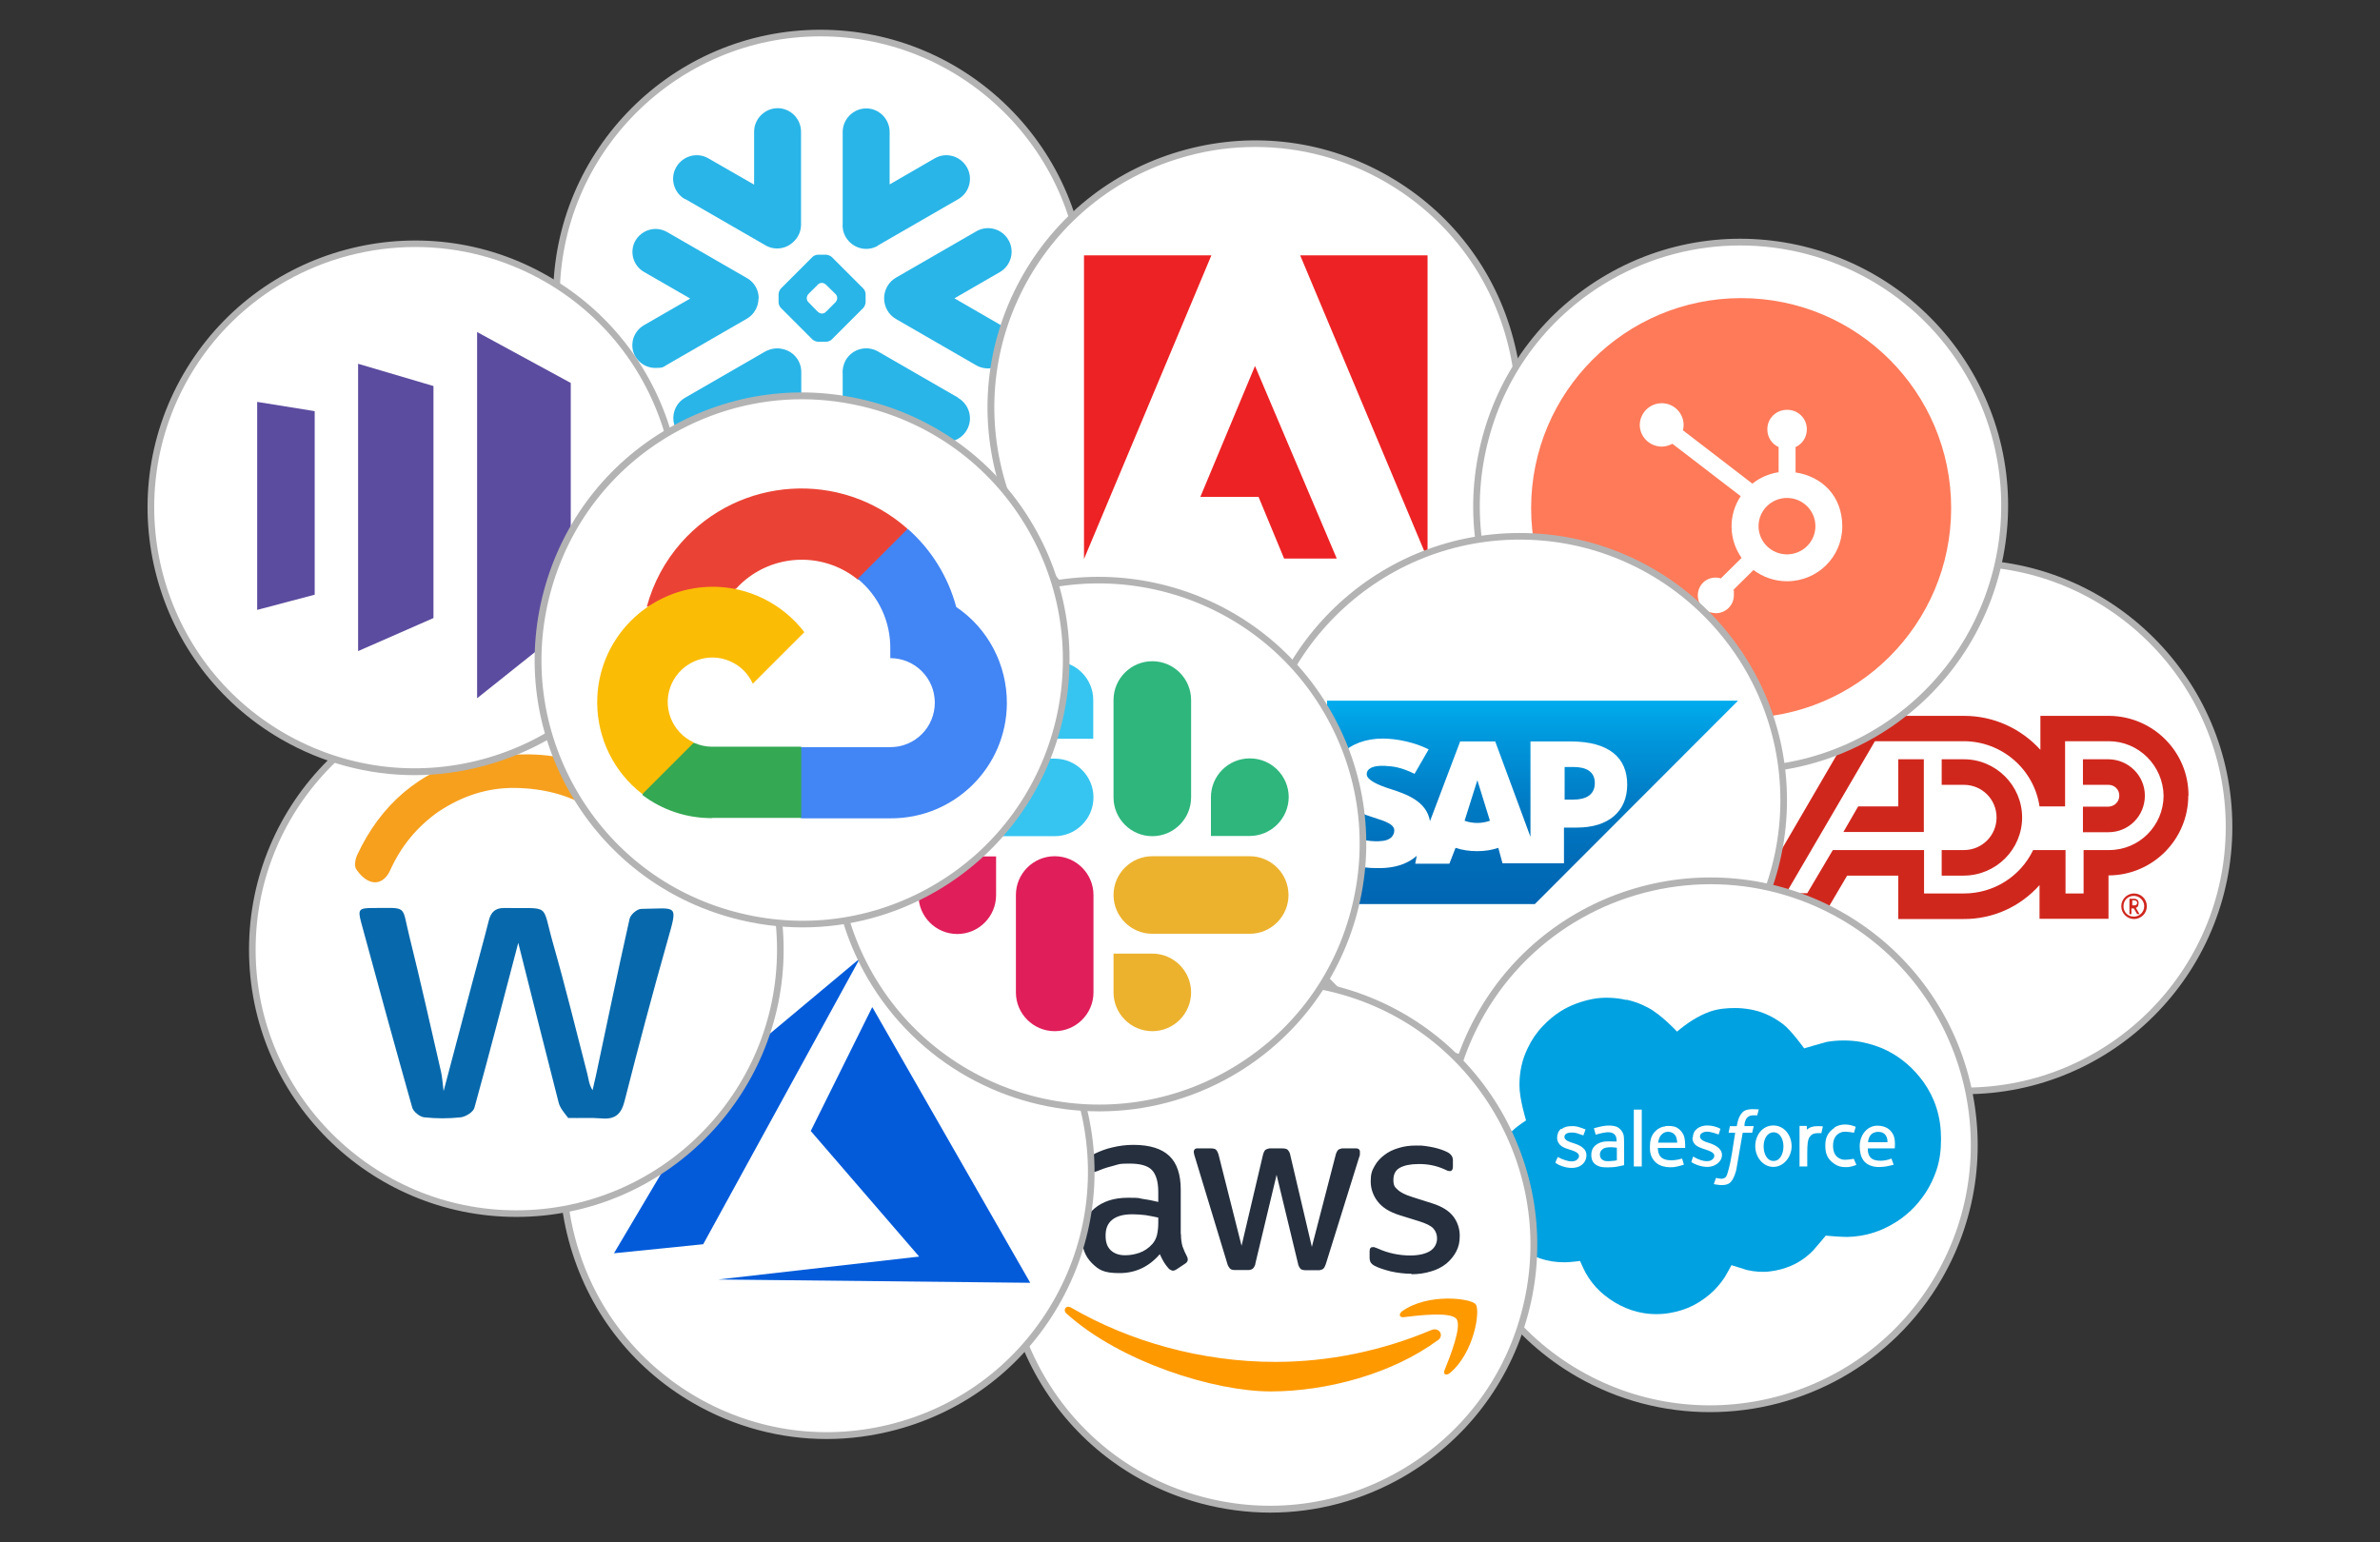 <?xml version="1.0" encoding="UTF-8"?>
<svg id="Layer_1" xmlns="http://www.w3.org/2000/svg" xmlns:xlink="http://www.w3.org/1999/xlink" version="1.1" viewBox="0 0 1080 700">
  <rect x="0" y="0" width="1080" height="700" fill="#333333" stroke="none"/>
  <!-- Generator: Adobe Illustrator 29.0.0, SVG Export Plug-In . SVG Version: 2.1.0 Build 186)  -->
  <defs>
    <style>
      .st0 {
        fill: none;
      }

      .st1 {
        fill: #4285f4;
      }

      .st2, .st3, .st4, .st5, .st6, .st7, .st8, .st9 {
        fill-rule: evenodd;
      }

      .st2, .st10 {
        fill: #fff;
      }

      .st11 {
        fill: #fbbc05;
      }

      .st3 {
        fill: #00a1e0;
      }

      .st12 {
        fill: #252f3e;
      }

      .st13 {
        fill: #ed2224;
      }

      .st4 {
        fill: #035bda;
      }

      .st5 {
        fill: #ecb22e;
      }

      .st14 {
        fill: #f90;
      }

      .st15 {
        fill: #ff7a59;
      }

      .st16 {
        fill: #34a853;
      }

      .st6 {
        fill: #e01e5a;
      }

      .st17 {
        fill: #ea4335;
      }

      .st18 {
        fill: #5c4c9f;
      }

      .st7 {
        fill: #36c5f0;
      }

      .st8 {
        fill: url(#linear-gradient);
      }

      .st19 {
        fill: #b3b3b3;
      }

      .st20 {
        fill: #0769ac;
      }

      .st21 {
        fill: #d0271d;
      }

      .st22 {
        fill: #f6a01e;
      }

      .st23 {
        fill: #29b5e8;
      }

      .st9 {
        fill: #2eb67d;
      }
    </style>
    <linearGradient id="linear-gradient" x1="424.9" y1="724.3" x2="424.9" y2="720.9" gradientTransform="translate(-10861.5 20017.5) scale(27.2 -27.2)" gradientUnits="userSpaceOnUse">
      <stop offset="0" stop-color="#00aeef"/>
      <stop offset=".2" stop-color="#0097dc"/>
      <stop offset=".5" stop-color="#007cc5"/>
      <stop offset=".8" stop-color="#006cb8"/>
      <stop offset="1" stop-color="#0066b3"/>
    </linearGradient>
  </defs>
  <g id="Layer_11" data-name="Layer_1">
    <g>
      <g>
        <circle class="st10" cx="891.7" cy="375.3" r="119.8"/>
        <path class="st19" d="M891.7,496.6c-66.9,0-121.3-54.4-121.3-121.3s54.4-121.3,121.3-121.3,121.3,54.4,121.3,121.3-54.4,121.3-121.3,121.3h0ZM891.7,257c-65.2,0-118.3,53.1-118.3,118.3s53.1,118.3,118.3,118.3,118.3-53.1,118.3-118.3-53.1-118.3-118.3-118.3Z"/>
      </g>
      <g>
        <path class="st21" d="M917.6,371c0,14.5-11.8,26.3-26.4,26.4h-10.1v-11.6h10.1c8.2,0,14.8-6.6,14.8-14.8s-6.6-14.8-14.8-14.8h-10.1v-11.6h10.1c14.5,0,26.4,11.9,26.4,26.4M861.4,344.6v21.4h-18.2l-6.7,11.6h36.5v-33h-11.6ZM993,361.1c0,20-16.3,36.2-36.2,36.2v19.7h-31.3v-15.3c-8.8,9.9-21.3,15.5-34.5,15.4h-29.6v-19.7h-23.2l-11.6,19.7h-36.5l53.7-92.2h47.6c13.1,0,25.6,5.6,34.5,15.4v-15.4h31.3c19.9.2,36,16.4,35.9,36.2M891.2,405.5c13.4,0,25.6-7.6,31.4-19.7h14.7v19.7h8.2v-19.7h11.6c13.6,0,24.6-11,24.7-24.6h0c-.2-13.7-11.3-24.8-24.9-24.8h-19.8v29.6h-11.6c-2.5-16.9-17.1-29.5-34.2-29.6h-40.5l-40.3,69h9.6l11.6-19.6h41.4v19.7h18.2-.1ZM956.8,344.6h-11.6v11.6h11.6c2.7,0,4.9,2.1,4.9,4.9h0c0,2.8-2.2,4.9-4.9,5h-11.6v11.6h11.6c9.2,0,16.5-7.4,16.5-16.6h0c0-9.1-7.4-16.4-16.5-16.5"/>
        <path class="st21" d="M973,411.3c0,2.5-2,4.7-4.7,4.7s-4.7-2-4.7-4.7,2-4.7,4.7-4.7h0c2.5,0,4.6,2,4.7,4.5v.2M974.2,411.3c0-3.2-2.6-5.8-5.8-5.8s-5.8,2.6-5.8,5.8,2.6,5.8,5.8,5.8,5.8-2.6,5.8-5.8"/>
        <path class="st21" d="M968.7,408.7c.7,0,1.1.5,1.1,1.1s-.5,1.1-1.1,1.1h-1.1v-2.3h1.1ZM970.1,408.5c-.4-.3-.9-.6-1.5-.6h-2.3v7h.9v-2.6h1.1l1.5,2.6h1.1l-1.7-2.9c.3,0,.6-.3.9-.6.2-.3.3-.7.3-1.1.2-.6,0-1.4-.4-1.8"/>
      </g>
    </g>
    <g>
      <g>
        <circle class="st10" cx="372.3" cy="134.9" r="119.8"/>
        <path class="st19" d="M372.3,256.2c-66.9,0-121.3-54.4-121.3-121.3S305.4,13.5,372.3,13.5s121.3,54.4,121.3,121.3-54.4,121.3-121.3,121.3h0ZM372.3,16.5c-65.2,0-118.3,53.1-118.3,118.3s53.1,118.3,118.3,118.3,118.3-53.1,118.3-118.3-53.1-118.3-118.3-118.3Z"/>
      </g>
      <g>
        <path id="Path" class="st23" d="M434.8,180.5l-36.4-21c-5.1-2.9-11.6-1.2-14.6,3.9-1.1,2-1.6,4.2-1.4,6.4v41.1c0,5.9,4.8,10.6,10.7,10.6s10.6-4.8,10.6-10.6v-23.6l20.4,11.8c5.1,3,11.7,1.2,14.6-3.9,3-5.1,1.2-11.6-3.9-14.6"/>
        <path id="Path2" class="st23" d="M344.3,135.5c0-3.8-1.9-7.3-5.2-9.2l-36.4-21c-1.6-.9-3.4-1.4-5.2-1.4-3.7,0-7.2,2-9.1,5.2-2.9,5-1.2,11.4,3.8,14.3l21,12.1-21,12.1c-2.4,1.4-4.1,3.6-4.9,6.3-.7,2.7-.4,5.5,1,7.9,1.9,3.2,5.3,5.2,9.1,5.2s3.6-.5,5.2-1.4l36.4-21c3.2-1.9,5.2-5.4,5.2-9.2"/>
        <path id="Path3" class="st23" d="M310.9,90.3l36.4,21c4.2,2.5,9.5,1.7,12.8-1.6,2.1-1.9,3.4-4.7,3.4-7.8v-42.1c0-5.9-4.8-10.7-10.6-10.7s-10.7,4.8-10.7,10.7v24l-20.7-11.9c-5.1-3-11.6-1.2-14.6,3.9s-1.2,11.6,3.9,14.6"/>
        <path id="Combined-Shape" class="st23" d="M392.8,137.2c0,.8-.5,1.9-1,2.5l-14.4,14.4c-.6.6-1.7,1-2.5,1h-3.7c-.8,0-1.9-.5-2.5-1l-14.4-14.4c-.6-.6-1-1.7-1-2.5v-3.7c0-.8.5-1.9,1-2.5l14.4-14.4c.6-.6,1.7-1,2.5-1h3.7c.8,0,1.9.5,2.5,1l14.4,14.4c.6.6,1,1.7,1,2.5v3.7ZM379.9,135.4v-.2c0-.6-.3-1.4-.8-1.8l-4.3-4.2c-.4-.4-1.2-.8-1.8-.8h-.1c-.6,0-1.4.3-1.8.8l-4.2,4.2c-.4.4-.8,1.2-.8,1.8v.2c0,.6.3,1.4.8,1.8l4.2,4.3c.4.4,1.3.8,1.8.8h.1c.6,0,1.4-.3,1.8-.8l4.3-4.3c.4-.4.8-1.2.8-1.8Z"/>
        <path id="Path4" class="st23" d="M398.4,111.4l36.4-21c5.1-2.9,6.9-9.5,3.9-14.6s-9.5-6.9-14.6-3.9l-20.4,11.8v-23.8c0-5.9-4.8-10.7-10.6-10.7s-10.7,4.8-10.7,10.7v41.3c-.2,2.1.2,4.4,1.4,6.4,3,5.1,9.5,6.9,14.6,3.9"/>
        <path id="Path5" class="st23" d="M354.6,158.3c-2.4-.5-5,0-7.3,1.2l-36.4,21c-5.1,2.9-6.9,9.5-3.9,14.6s9.5,6.9,14.6,3.9l20.7-11.9v23.8c0,5.9,4.8,10.6,10.7,10.6s10.6-4.8,10.6-10.6v-42.1c0-5.3-3.9-9.7-9-10.5"/>
        <path id="Path6" class="st23" d="M457.6,108.9c-2.9-5.1-9.5-6.9-14.6-3.9l-36.4,21c-3.5,2-5.4,5.7-5.4,9.4s1.9,7.4,5.4,9.4l36.4,21c5.1,2.9,11.6,1.2,14.6-3.9s1.2-11.6-3.9-14.6l-20.6-11.9,20.6-11.9c5.1-2.9,6.9-9.5,3.9-14.6"/>
      </g>
    </g>
    <g>
      <g>
        <circle class="st10" cx="569.5" cy="185.1" r="119.8"/>
        <path class="st19" d="M569.3,306.5c-21,0-41.8-5.5-60.5-16.3-28.1-16.2-48.1-42.4-56.5-73.7s-4.1-64,12.1-92.1,42.4-48.1,73.7-56.5,64-4.1,92.1,12.1h0c28.1,16.2,48.2,42.4,56.5,73.7,8.4,31.3,4.1,64-12.1,92.1s-42.4,48.1-73.7,56.5c-10.5,2.8-21.1,4.2-31.6,4.2h0ZM569.7,66.7c-10.3,0-20.6,1.3-30.8,4.1-30.5,8.2-56,27.8-71.8,55.1-15.8,27.4-20,59.3-11.8,89.8s27.8,56,55.1,71.8,59.2,20,89.8,11.8c30.5-8.2,56-27.8,71.8-55.1s20-59.3,11.8-89.8-27.8-56-55.1-71.8h0c-18.2-10.5-38.5-15.9-59-15.9h0Z"/>
      </g>
      <path class="st13" d="M590,115.9l57.8,137.8V115.9h-57.8ZM491.9,115.9v137.8l57.8-137.8s-57.8,0-57.8,0ZM544.7,225.5h26.4l11.6,28h23.9l-37.1-87.4-24.8,59.4h0Z"/>
    </g>
    <g>
      <g>
        <circle class="st10" cx="789.9" cy="229.7" r="119.8"/>
        <path class="st19" d="M790.1,351c-42,0-82.8-21.8-105.3-60.6-16.2-28.1-20.5-60.8-12.1-92.1s28.5-57.5,56.5-73.7c57.9-33.5,132.3-13.5,165.8,44.4,33.5,57.9,13.5,132.3-44.4,165.7-19.1,11-39.9,16.2-60.5,16.2h0ZM789.7,111.4c-20.1,0-40.4,5.1-59,15.8-27.4,15.8-47,41.3-55.1,71.8-8.2,30.5-4,62.4,11.8,89.8,32.6,56.5,105.1,75.9,161.6,43.3s75.9-105.1,43.3-161.6h0c-21.9-37.9-61.8-59.1-102.7-59.1h.1Z"/>
      </g>
      <g>
        <circle class="st15" cx="790.1" cy="230.6" r="95.3"/>
        <path class="st2" d="M810.9,251.6c-7.1,0-12.9-5.7-12.9-12.8s5.8-12.8,12.9-12.8,12.9,5.7,12.9,12.8-5.8,12.8-12.9,12.8M814.8,214.3v-11.4c3.1-1.4,5.1-4.5,5.1-7.9v-.3c0-4.8-4-8.7-8.8-8.7h-.3c-4.8,0-8.8,3.9-8.8,8.7v.3c0,3.4,2,6.5,5.1,7.9v11.4c-4.3.7-8.4,2.4-11.9,5.2l-31.5-24.2c.2-.8.3-1.6.3-2.4,0-5.4-4.4-9.9-9.9-9.9s-9.9,4.4-10,9.8c0,5.4,4.4,9.8,9.9,9.9,1.7,0,3.4-.5,4.9-1.3l31,23.8c-5.7,8.5-5.5,19.6.4,28l-9.4,9.3c-4.3-1.3-8.8,1-10.1,5.3s1,8.8,5.3,10.1c.8.2,1.7.4,2.5.4,4.5,0,8.2-3.6,8.2-8.1s0-1.6-.4-2.3l9.3-9.2c4.4,3.3,9.7,5.1,15.2,5.1,13.9,0,25.1-11.1,25.1-24.9s-9.2-22.7-21.3-24.5"/>
      </g>
    </g>
    <g>
      <g>
        <circle class="st10" cx="689.6" cy="363.2" r="119.8"/>
        <path class="st19" d="M689.6,484.5c-66.9,0-121.3-54.4-121.3-121.3s54.4-121.3,121.3-121.3,121.3,54.4,121.3,121.3-54.4,121.3-121.3,121.3ZM689.6,244.9c-65.2,0-118.3,53.1-118.3,118.3s53.1,118.3,118.3,118.3,118.3-53.1,118.3-118.3-53.1-118.3-118.3-118.3h0Z"/>
      </g>
      <g>
        <path class="st8" d="M602.2,410.3h94.3l92.2-92.3h-186.5v92.3"/>
        <path class="st2" d="M712.9,336.5h-18.4v43.3l-16-43.3h-15.9l-13.7,36.2c-1.5-9.2-11-12.4-18.5-14.8-5-1.6-10.2-3.9-10.2-6.5s2.8-4.1,8.3-3.8c3.7.2,7,.5,13.4,3.6l6.4-11.1c-5.9-3-14.1-4.9-20.8-4.9h0c-7.8,0-14.3,2.5-18.4,6.7-2.8,2.9-4.3,6.6-4.4,10.7,0,5.6,2,9.6,6.3,12.8,3.7,2.7,8.4,4.4,12.5,5.7,5.1,1.6,9.3,3,9.2,5.9,0,1.1-.5,2.1-1.2,2.9-1.3,1.3-3.2,1.8-5.9,1.9-5.2.1-9.1-.7-15.2-4.3l-5.7,11.3c6.1,3.5,12.7,5.2,20,5.2h1.7c6.4-.1,11.7-1.7,15.8-5,.2-.2.5-.4.7-.6l-.7,3.6h15.5l2.8-7.2c2.9,1,6.3,1.5,9.8,1.5s6.7-.5,9.6-1.5l1.9,7h27.9v-16.2h5.9c14.3,0,22.8-7.3,22.8-19.5s-8.2-19.6-25.8-19.6h.3ZM670.5,373.5c-2,0-4-.3-5.9-1l5.8-18.4h0l5.7,18.4c-1.7.6-3.7,1-5.8,1h.1ZM714,362.9h-4v-14.8h4c5.4,0,9.7,1.8,9.7,7.3s-4.3,7.5-9.7,7.5"/>
        <path class="st0" d="M602.2,318h188.6v92.3h-188.6v-92.3h0Z"/>
      </g>
    </g>
    <g>
      <g>
        <circle class="st10" cx="776.2" cy="519.6" r="119.8"/>
        <path class="st19" d="M775.9,640.9c-20.6,0-41.4-5.2-60.5-16.2-57.9-33.5-77.9-107.8-44.4-165.8s107.8-77.9,165.8-44.4c57.9,33.5,77.9,107.8,44.4,165.8h0c-22.5,38.9-63.3,60.6-105.3,60.6h0ZM776.3,401.3c-40.9,0-80.8,21.2-102.7,59.1-32.6,56.5-13.2,129,43.3,161.6s129,13.2,161.6-43.3,13.2-129-43.3-161.6c-18.6-10.7-38.9-15.8-59-15.8h0Z"/>
      </g>
      <g>
        <rect class="st10" x="704.2" y="502.3" width="157.1" height="36.8"/>
        <path class="st3" d="M738.1,453.7c3.4.8,6.1,1.7,9.7,3.6,6,3.1,13.2,10.9,13.2,10.9,4.5-3.8,9.4-7.1,15-9.1,3.8-1.3,7.5-1.6,11.4-1.6s9.2.7,13.6,2.6c2.9,1.2,5.6,2.8,8.1,4.7,3.8,2.9,9.6,11,9.6,11,0,0,9.2-2.7,10.1-2.9,5-.9,10.7-.9,15.7,0,4.1.8,8.3,2.1,12,4,3.2,1.6,6.1,3.6,8.8,5.9,2.8,2.4,5.3,5.2,7.5,8.2,2.5,3.5,4.6,7.6,5.9,11.7,1.5,4.7,2.1,9.2,2.1,14.2s-.5,9.5-2.1,14.3c-1.2,3.5-2.8,6.9-4.8,10-2,3-4.3,5.9-7,8.4-2.6,2.4-5.4,4.5-8.5,6.2-2.6,1.5-5.3,2.7-8.1,3.6-4,1.3-8,1.9-12.1,2-3.1,0-9.7-.6-9.7-.6,0,0-5.1,6.1-5.7,6.7-2.9,3-6.3,5.4-10.1,7-3,1.3-6.1,2.1-9.3,2.5-3.5.5-7.2.2-10.7-.6-.7-.2-7-2.2-7-2.2,0,0-2,3.8-3,5.4-1.9,2.9-4.1,5.5-6.8,7.8-2.4,2-5,3.8-7.8,5.2-3.2,1.6-6.8,2.7-10.3,3.3-4,.7-8.4.7-12.3,0-3.6-.6-7.1-1.8-10.4-3.5-3.3-1.7-6.3-3.8-9-6.3-2.6-2.4-4.8-5.3-6.5-8.3-1-1.8-2.6-5.5-2.6-5.5,0,0-4.5.6-6.9.6-4,0-7.6-.5-11.4-1.8-3.2-1.1-6.2-2.7-9-4.8s-5.2-4.5-7.3-7.3c-2.1-2.9-3.7-6.1-4.9-9.5-1.2-3.6-1.8-7.2-1.8-11s.5-7.2,1.5-10.6c1-3,2.3-5.9,4.1-8.6,1.7-2.6,3.7-5,6-7,1.6-1.4,5.2-3.8,5.2-3.8,0,0-3-9.6-3-15.9s1.2-11.7,3.8-17c1.7-3.6,4-7,6.8-9.9,2.4-2.6,5.2-4.9,8.2-6.8,4.3-2.7,9.4-4.5,14.4-5.5,4.7-.9,10.5-.7,15.1.4h.3ZM790.7,504.9c-.5.4-1,1.2-1.3,1.8-.7,1.4-1,2.9-1.3,4.4h-3.1c-.2.9-.6,3-.6,3h3c-1,5.8-1.6,11.8-3.2,17.4-.7,2.5-1,3.2-2.9,3.5-.8,0-2.6-.4-2.6-.4l-1,2.8s4.6,1.2,6.9-.3c2.3-1.4,3.3-6.2,3.3-6.2l2.9-16.8h4.3c.2-.9.7-3,.7-3h-4.2s0-1.5.3-2.1c.5-1.9,1.8-2.8,3.7-2.8h1.8l.7-2.7s-1.5-.1-2.8-.1-3.2.1-4.6,1.4h0ZM741.4,529.4h3.6v-25.8h-3.6v25.8ZM723.3,512.1l.8,2.9s1-.3,1.7-.5c1.8-.4,4.7-1.2,6.4,0,1.3.9,1.4,2.2,1.4,3.6-2.7,0-5.7-.5-8.2.8-2.2,1.1-3.3,2.8-3.3,5.3s1,4.1,3.2,5c1.2.5,2,.6,4.3.6s3.8-.2,5.1-.5l2.3-.5v-6c0-3.7,0-6.5-.2-7.5-.4-1.8-1.9-3.6-3.7-4.1-3.4-.9-6.6,0-10,.9h.2ZM832.4,511.9c-3,2-4.2,4.6-4.1,8.2,0,3.5,1,5.9,3.8,7.9,1.9,1.4,3.7,1.8,6.1,1.7,1.7,0,4.2-1,4.2-1l-1.2-2.8s-3.6.8-5.4.3c-3-.9-4-3.3-4-6.2s1.1-5.3,4-6.2c1.6-.5,5.5.3,5.5.3l.8-2.7c-2.8-1.2-6.7-1.7-9.8.4h.1ZM708.4,512.3c-1.3,1-1.8,2.5-1.8,4.1s.8,3,2.2,3.9c2,1.3,4.6,1.5,6.6,2.7,1,.6,1.5,1.6.8,2.7-1,1.5-2.8,1.5-4.3,1.3-1-.2-2.5-.7-3.4-1.1l-1.6-.8c-.3.8-.9,1.8-1.1,2.6,0,0,.6.5,1.6,1,.8.4,2.3.9,3.3,1.1,1.9.4,4.3.4,6.1-.5s3.1-2.8,3.1-4.9c0-3.5-3.4-4.8-6.3-5.7-1.2-.4-3.7-1.1-3.7-2.7s1.9-2,3.2-2,2.4.2,3.6.7l1.8.6,1-2.7s-1.5-.6-2.5-.9c-1.1-.4-2.6-.7-3.8-.6-1.8,0-3.3.3-4.7,1.4h0v-.2ZM755.7,511.2c-2,.2-3.7,1.2-5,2.7-1.6,1.8-2,4.3-2,6.6s.2,2.9.5,3.8c.6,1.8,2,3.5,3.8,4.4,2,1,4.3,1.2,6.5,1,1.8-.2,4.6-1.1,4.6-1.1,0,0-.2-.8-.4-1.5l-.4-1.3c-1.6.5-3.2.8-4.9.8s-4.3-.3-5.4-2.4c-.5-1-.7-2.1-.7-3.2h12.4c0-1.9,0-4.1-.7-5.8-.6-1.4-1.8-2.8-3.2-3.5s-3.4-.8-5.2-.6h.1ZM768,516.3c0,4.9,5.6,4.7,8.8,6.6,1,.6,1.5,1.6.8,2.7-1,1.5-2.8,1.5-4.3,1.3-1.8-.3-3.4-1.1-5-2-.3.9-.6,1.7-.8,2.5,1.4,1,4.6,2.3,7.6,2.2s6.3-2.2,6.3-5.4-3.6-4.8-6.3-5.6c-1.1-.3-3.7-1.2-3.7-2.8s2-2.2,3.2-2.2c1.9,0,5.3,1.3,5.3,1.3l.8-2.6c-1.8-1-4-1.5-6-1.5-3.4,0-6.5,1.9-6.5,5.5h-.2ZM796.5,520.2c0,4.9,3.5,9.4,8.2,9.4s8.3-4.5,8.3-9.4-3.3-9.4-8.3-9.4-8.2,4.5-8.2,9.4ZM843.9,520.1c0,5.7,2.3,8.4,6.2,9.3s9.2-.8,9.2-.8l-1-2.8s-3.7,1.7-7.5.7c-3.7-1-3.2-5.3-3.2-5.3h12.2s.4-3.7-.5-5.8c-1.3-3-3.8-4.4-7.1-4.5-4.9-.2-8.3,4.3-8.3,9.3h0ZM816.5,529.4h3.6v-5.8c0-4.7.3-5.9.7-6.9.3-.7.9-1.4,1.5-1.8,1.3-.8,2.8-.6,4.2-.6l.7-3.1s-1.3-.1-2.3-.1-2.1.1-3.2.5c-.8.3-1.8,1.1-1.8,1.1v-1.7h-3.3v18.3h-.1ZM760.6,516.1c.4.9.5,2.5.5,2.5h-8.7s.3-1.8.9-2.8c1-1.5,2.3-2.3,4.2-2.1,1.5.2,2.5,1,3.2,2.4h-.1ZM856.4,518.4h-8.7s0-4.7,4.6-4.7,4.2,4.7,4.2,4.7h0ZM809.3,520.3c0,3.1-1.4,6.6-4.5,6.6s-4.5-3.5-4.5-6.6,1.4-6.3,4.5-6.4c3.1,0,4.5,3.4,4.5,6.4h0ZM733.7,520.9v5.7l-1,.2c-.6,0-1.8.2-2.6.2s-1.9,0-2.3-.3c-1.3-.5-1.8-1.5-1.8-2.8s1-2.6,2.6-3c1.7-.4,3.4-.2,5.2,0h-.1Z"/>
      </g>
    </g>
    <g>
      <g>
        <circle class="st10" cx="576.2" cy="565.1" r="119.8"/>
        <path class="st19" d="M576.4,686.5c-10.5,0-21.1-1.4-31.6-4.2-31.3-8.4-57.5-28.5-73.7-56.5-16.2-28.1-20.5-60.8-12.1-92.1s28.5-57.5,56.5-73.7c28.1-16.2,60.8-20.5,92.1-12.1s57.5,28.5,73.7,56.5c16.2,28.1,20.5,60.8,12.1,92.1s-28.5,57.5-56.5,73.7h0c-18.7,10.8-39.5,16.3-60.5,16.3h0ZM576,446.7c-20.5,0-40.7,5.4-59,15.9-27.4,15.8-47,41.3-55.1,71.8-8.2,30.5-4,62.4,11.8,89.8,15.8,27.4,41.3,47,71.8,55.1,30.5,8.2,62.4,4,89.8-11.8h0c27.4-15.8,47-41.3,55.1-71.8,8.2-30.5,4-62.4-11.8-89.8-15.8-27.4-41.3-47-71.8-55.1-10.2-2.7-20.5-4.1-30.8-4.1h0Z"/>
      </g>
      <g>
        <path class="st12" d="M535.9,560.2c0,1.9.2,3.7.7,5.5.6,1.6,1.2,3,2,4.5.2.4.4.9.4,1.4,0,.8-.5,1.5-1.2,1.9l-3.9,2.6c-.5.3-1.1.6-1.6.6s-1.4-.4-1.9-.9c-.8-.9-1.6-1.9-2.2-2.9s-1.2-2.2-1.9-3.7c-4.9,5.7-11,8.6-18.3,8.6s-9.4-1.5-12.5-4.5c-3-3-4.6-7-4.6-12s1.9-9.6,5.7-12.8c3.8-3.2,8.8-4.9,15.2-4.9s4.4.2,6.6.5c2.3.3,4.7.8,7.2,1.4v-4.5c0-4.7-1-8-2.9-10s-5.4-2.9-10.1-2.9-4.5.2-6.7.8c-2.3.6-4.5,1.2-6.7,2.1-.7.3-1.4.6-2.2.8-.3,0-.7.2-1,.2-.9,0-1.3-.6-1.3-1.9v-3c0-.8.1-1.5.4-2.2.5-.6,1.1-1,1.7-1.3,2.5-1.2,5.1-2.2,7.8-2.8,3.2-.8,6.5-1.2,9.7-1.2,7.4,0,12.8,1.7,16.3,5s5.2,8.5,5.2,15.3v20.2h.1,0ZM510.6,569.7c2.2,0,4.4-.4,6.4-1.1,2.3-.8,4.3-2.2,5.9-4,1-1.1,1.7-2.5,2.1-4,.4-1.7.6-3.6.6-5.4v-2.6c-1.9-.4-3.8-.8-5.7-1.1-1.9-.2-3.9-.4-5.9-.4-4.2,0-7.2.8-9.3,2.5s-3,4-3,7.2.8,5.1,2.3,6.6c1.6,1.5,3.7,2.3,6.5,2.3h.1ZM560.6,576.4c-.8,0-1.7,0-2.4-.6-.6-.7-1.1-1.5-1.3-2.4l-14.6-48.1c-.3-.8-.5-1.6-.6-2.5,0-.8.4-1.4,1.2-1.6h6.5c1.2,0,2,.2,2.4.6.4.4.9,1.2,1.2,2.4l10.4,41.2,9.7-41.2c.3-1.2.7-2,1.2-2.4.8-.4,1.6-.7,2.5-.6h5c1.2,0,2,.2,2.5.6.6.7,1.1,1.5,1.2,2.4l9.8,41.7,10.8-41.7c.2-.9.6-1.7,1.2-2.4.8-.4,1.6-.7,2.4-.6h5.8c.8,0,1.4.4,1.6,1.2v.4c0,.3,0,.7,0,1,0,.6-.2,1.1-.4,1.6l-15,48.1c-.4,1.2-.8,2-1.3,2.4-.7.4-1.6.7-2.4.6h-5.3c-1.2,0-2-.2-2.5-.6-.6-.7-1.1-1.6-1.2-2.5l-9.7-40.2-9.6,40.1c0,.9-.6,1.8-1.2,2.5-.8.5-1.6.7-2.5.6h-5.4.1ZM640.6,578.1c-3.2,0-6.5-.4-9.6-1.1-3.1-.8-5.5-1.6-7.2-2.5-.8-.4-1.5-1-1.9-1.7-.2-.6-.4-1.1-.4-1.7v-3.2c0-1.3.5-1.9,1.4-1.9s.8,0,1.1.2c.4,0,.9.4,1.6.6,2.2,1,4.5,1.7,6.8,2.2,2.4.5,4.9.8,7.4.8,3.9,0,7-.7,9.1-2,2-1.2,3.3-3.5,3.2-5.9,0-1.6-.6-3.2-1.7-4.4-1.1-1.2-3.2-2.2-6.3-3.2l-9-2.8c-4.5-1.4-7.9-3.5-10-6.3-2-2.6-3.1-5.7-3.1-9s.5-4.8,1.7-6.9c1.1-2,2.6-3.7,4.5-5.1,1.9-1.5,4.1-2.5,6.5-3.2,2.5-.8,5.2-1.1,7.8-1.1s2.8,0,4.2.2,2.7.4,4,.7,2.4.6,3.5,1c.9.3,1.8.7,2.6,1.1.8.4,1.4.9,1.9,1.6.4.6.6,1.3.6,2.1v2.9c0,1.3-.5,2-1.4,2-.8,0-1.6-.4-2.4-.8-3.7-1.7-7.8-2.5-12-2.4-3.5,0-6.3.6-8.3,1.7s-2.9,3-2.9,5.5.6,3.3,1.9,4.4c1.2,1.2,3.5,2.4,6.8,3.4l8.8,2.8c4.5,1.4,7.7,3.4,9.7,6,1.9,2.5,2.9,5.6,2.9,8.7s-.5,5-1.6,7.2c-1.1,2.1-2.7,4-4.5,5.5-2,1.6-4.4,2.8-6.9,3.5-2.9.9-5.8,1.3-8.9,1.3h0v-.2Z"/>
        <path class="st14" d="M652.4,608.3c-20.5,15.1-50.2,23.2-75.8,23.2s-68.2-13.3-92.6-35.3c-1.9-1.7-.2-4.1,2.1-2.7,26.4,15.3,59,24.6,92.6,24.6,24.3,0,48.3-5,70.7-14.4,3.4-1.6,6.3,2.2,3,4.7h0Z"/>
        <path class="st14" d="M660.9,598.6c-2.6-3.4-17.3-1.6-24-.8-2,.2-2.3-1.5-.5-2.8,11.7-8.2,30.9-5.8,33.2-3.1s-.6,22-11.6,31.2c-1.7,1.4-3.3.7-2.5-1.2,2.5-6.2,8-20,5.4-23.3h0Z"/>
      </g>
    </g>
    <g>
      <g>
        <circle class="st10" cx="375.3" cy="531.7" r="119.8"/>
        <path class="st19" d="M375.1,653.1c-21,0-41.8-5.5-60.5-16.3-28.1-16.2-48.1-42.4-56.5-73.7s-4.1-64,12.1-92.1,42.4-48.1,73.7-56.5c31.3-8.4,64-4.1,92.1,12.1s48.1,42.4,56.5,73.7c8.4,31.3,4.1,64-12.1,92.1s-42.4,48.1-73.7,56.5c-10.5,2.8-21.1,4.2-31.6,4.2ZM375.5,413.3c-10.3,0-20.6,1.4-30.8,4.1-30.5,8.2-56,27.8-71.8,55.1-15.8,27.4-20,59.2-11.8,89.8,8.2,30.5,27.8,56,55.1,71.8,27.4,15.8,59.2,20,89.8,11.8s56-27.8,71.8-55.1,20-59.2,11.8-89.8-27.8-56-55.1-71.8c-18.2-10.5-38.5-15.9-59-15.9h0Z"/>
      </g>
      <path id="Path_5440" class="st4" d="M395.8,457.1l-27.9,56.2,49.2,57-91.2,10.4,141.6,1.5-71.6-125h-.1ZM390.3,434.9l-64.1,53.6-47.6,80.3,40.5-4.1,71.2-129.9h0Z"/>
    </g>
    <g>
      <g>
        <circle class="st10" cx="498.7" cy="383.1" r="119.8"/>
        <path class="st19" d="M498.9,504.4c-42,0-82.8-21.8-105.3-60.6-33.5-57.9-13.5-132.3,44.4-165.8,57.9-33.4,132.3-13.5,165.7,44.4,16.2,28.1,20.5,60.8,12.1,92.1-8.4,31.3-28.5,57.5-56.5,73.7-19.1,11-39.9,16.2-60.5,16.2h.1ZM396.2,442.2c32.6,56.5,105.1,75.9,161.6,43.3,27.4-15.8,47-41.3,55.1-71.8,8.2-30.5,4-62.4-11.8-89.8-32.6-56.5-105.1-75.9-161.6-43.3s-75.9,105.1-43.3,161.6h0Z"/>
      </g>
      <g>
        <path class="st6" d="M434.4,423.9c9.7,0,17.6-7.9,17.6-17.6v-17.6h-17.6c-9.7,0-17.6,7.9-17.6,17.6s7.9,17.6,17.6,17.6h0ZM478.6,388.6c-9.7,0-17.6,7.9-17.6,17.6v44.2c0,9.7,7.9,17.6,17.6,17.6s17.6-7.9,17.6-17.6v-44.2c0-9.7-7.9-17.6-17.6-17.6h0Z"/>
        <path class="st7" d="M460.9,317.7c0,9.7,7.9,17.6,17.6,17.6h17.6v-17.6c0-9.7-7.9-17.6-17.6-17.6s-17.6,7.9-17.6,17.6h0ZM496.2,361.9c0-9.7-7.9-17.6-17.6-17.6h-44.2c-9.7,0-17.6,7.9-17.6,17.6s7.9,17.6,17.6,17.6h44.2c9.7,0,17.6-7.9,17.6-17.6h0Z"/>
        <path class="st9" d="M522.9,379.5c9.7,0,17.6-7.9,17.6-17.6v-44.2c0-9.7-7.9-17.6-17.6-17.6s-17.6,7.9-17.6,17.6v44.2c0,9.7,7.9,17.6,17.6,17.6h0ZM567.1,344.2c-9.7,0-17.6,7.9-17.6,17.6v17.6h17.6c9.7,0,17.6-7.9,17.7-17.6,0-9.7-7.9-17.6-17.6-17.6h-.1Z"/>
        <path class="st5" d="M505.3,406.2c0,9.7,7.9,17.6,17.6,17.6h44.2c9.7,0,17.6-7.9,17.6-17.6s-7.9-17.6-17.6-17.6h-44.2c-9.7,0-17.6,7.9-17.6,17.6h0ZM540.5,450.4c0-9.7-7.9-17.6-17.6-17.6h-17.6v17.6c0,9.7,7.9,17.6,17.6,17.6s17.6-7.9,17.6-17.6Z"/>
      </g>
    </g>
    <g>
      <g>
        <circle class="st10" cx="234.3" cy="431" r="119.8"/>
        <path class="st19" d="M234.3,552.3c-66.9,0-121.3-54.4-121.3-121.3s54.4-121.3,121.3-121.3,121.3,54.4,121.3,121.3-54.4,121.3-121.3,121.3ZM234.3,312.7c-65.2,0-118.3,53.1-118.3,118.3s53.1,118.3,118.3,118.3,118.3-53.1,118.3-118.3-53.1-118.3-118.3-118.3Z"/>
      </g>
      <g>
        <path class="st20" d="M257.7,507.2c-1.8-2.3-3.6-4.4-4.2-6.8-6.2-24.1-12.2-48.2-18.3-72.4-.1-.5-.4-1,0-.2-6.4,24.3-12.9,49.7-19.9,74.9-.5,2-3.9,4.1-6.2,4.4-5.5.6-11.1.6-16.6,0-2-.2-4.8-2.5-5.4-4.3-7.9-28-15.6-56-23.2-84.1-1.6-6-1.1-6.6,5.4-6.6,15.9,0,12.9-1.5,16.4,12.6,5.1,20.5,9.7,41.1,14.4,61.6.6,2.5.7,5.1,1.2,8.9,4.6-17.4,8.9-33.7,13.2-49.9,2.4-9.2,5-18.3,7.3-27.5,1-3.9,3-5.8,7.2-5.7,21.3.4,16.6-2.7,22,16.2,5.6,19.6,10.4,39.3,15.5,59,.6,2.3.7,4.8,2.4,7.5.5-2.4,1.1-4.7,1.6-7,5-23.6,9.9-47.2,15.2-70.8.4-1.9,3.4-4.5,5.3-4.5,16.4-.2,16.7-2.5,12,14.1-6.9,24.3-13.4,48.8-19.6,73.2-1.5,5.9-4.3,8.3-10.3,7.8-4.9-.4-9.9-.1-15.4-.2h0v-.2Z"/>
        <path class="st22" d="M199.2,368.2c-10.1,7.1-17.3,16-22.2,26.9-1.7,3.8-4.8,6.1-8.5,5.1-2.7-.7-5.3-3.3-6.9-5.8-.9-1.5-.4-4.5.5-6.4,10.7-22.9,28.2-38.1,52.8-44.2,7-1.7,14.6-1.2,21.9-1.4,33.1-.8,54.8,16.5,69.6,44.4,3.2,6,1.7,10.8-3.2,13-4.7,2.1-8.9,0-11.8-5.8-11.9-24-31.4-36.1-58-36.4-12.2-.1-23.6,3.6-34.3,10.7h.1Z"/>
      </g>
    </g>
    <g>
      <g>
        <circle class="st10" cx="188.2" cy="230.4" r="119.8"/>
        <path class="st19" d="M188.1,351.8c-21,0-41.8-5.5-60.5-16.3-57.9-33.5-77.9-107.8-44.4-165.7l1.3.8-1.3-.8c33.5-57.9,107.8-77.9,165.7-44.4,57.9,33.4,77.9,107.8,44.4,165.7-16.2,28.1-42.4,48.1-73.7,56.5-10.4,2.8-21.1,4.2-31.6,4.2h.1ZM188.5,112.1c-40.9,0-80.8,21.2-102.7,59.1-32.6,56.5-13.2,129,43.3,161.6,27.4,15.8,59.3,20,89.8,11.8s56-27.8,71.8-55.1c32.6-56.5,13.2-129-43.3-161.6-18.6-10.7-38.9-15.8-59-15.8h0Z"/>
      </g>
      <path class="st18" d="M259,173.8l-42.5-23.1v166.2l42.5-33.9v-109.3h0ZM196.7,175.2v105.3l-34.2,15v-130.4l34.2,10.1h0ZM116.7,182.4v94.4c0,0,26.1-6.9,26.1-6.9v-83.3l-26.1-4.2h0Z"/>
    </g>
    <g>
      <g>
        <circle class="st10" cx="364" cy="299.5" r="119.8"/>
        <path class="st19" d="M364.2,420.9c-10.5,0-21.1-1.4-31.6-4.2-31.3-8.4-57.5-28.5-73.7-56.5-16.2-28.1-20.5-60.8-12.1-92.1,8.4-31.3,28.5-57.5,56.5-73.7,28.1-16.2,60.8-20.5,92.1-12.1,31.3,8.4,57.5,28.5,73.7,56.5,33.5,57.9,13.5,132.3-44.4,165.8-18.7,10.8-39.5,16.3-60.5,16.3h0ZM363.9,181.2c-20.5,0-40.7,5.4-59,15.9-27.4,15.8-46.9,41.3-55.1,71.8-8.2,30.5-4,62.4,11.8,89.8s41.3,47,71.8,55.1c30.5,8.2,62.4,4,89.8-11.8,56.5-32.6,75.9-105.1,43.3-161.6-15.8-27.4-41.3-46.9-71.8-55.1-10.2-2.7-20.5-4.1-30.8-4.1h0Z"/>
      </g>
      <g>
        <path class="st17" d="M389,263h5.7l16.2-16.2.8-6.9c-30.1-26.6-76-23.7-102.6,6.4-7.4,8.4-12.7,18.3-15.6,29.1,1.8-.7,3.8-.9,5.7-.3l32.3-5.3s1.6-2.7,2.5-2.6c14.4-15.8,38.6-17.6,55.2-4.2h-.2Z"/>
        <path class="st1" d="M433.9,275.4c-3.7-13.7-11.3-26-22-35.4l-22.7,22.7c9.6,7.8,15,19.6,14.8,32v4c11.1,0,20.2,9,20.2,20.2s-9,20.2-20.2,20.2h-40.4l-4,4.1v24.2l4,4h40.4c29,.2,52.7-23.1,52.9-52.1.1-17.6-8.5-34.1-23.1-43.9h.1Z"/>
        <path class="st16" d="M323.2,371.2h40.4v-32.3h-40.4c-2.9,0-5.7-.6-8.3-1.8l-5.7,1.8-16.3,16.2-1.4,5.7c9.1,6.9,20.3,10.6,31.7,10.5h0Z"/>
        <path class="st11" d="M323.2,266.3c-29,.2-52.4,23.8-52.2,52.8.1,16.2,7.7,31.5,20.5,41.3l23.4-23.4c-10.2-4.6-14.7-16.6-10.1-26.7s16.6-14.7,26.7-10.1c4.5,2,8.1,5.6,10.1,10.1l23.4-23.4c-10-13-25.5-20.7-41.9-20.6h0Z"/>
      </g>
    </g>
  </g>
</svg>